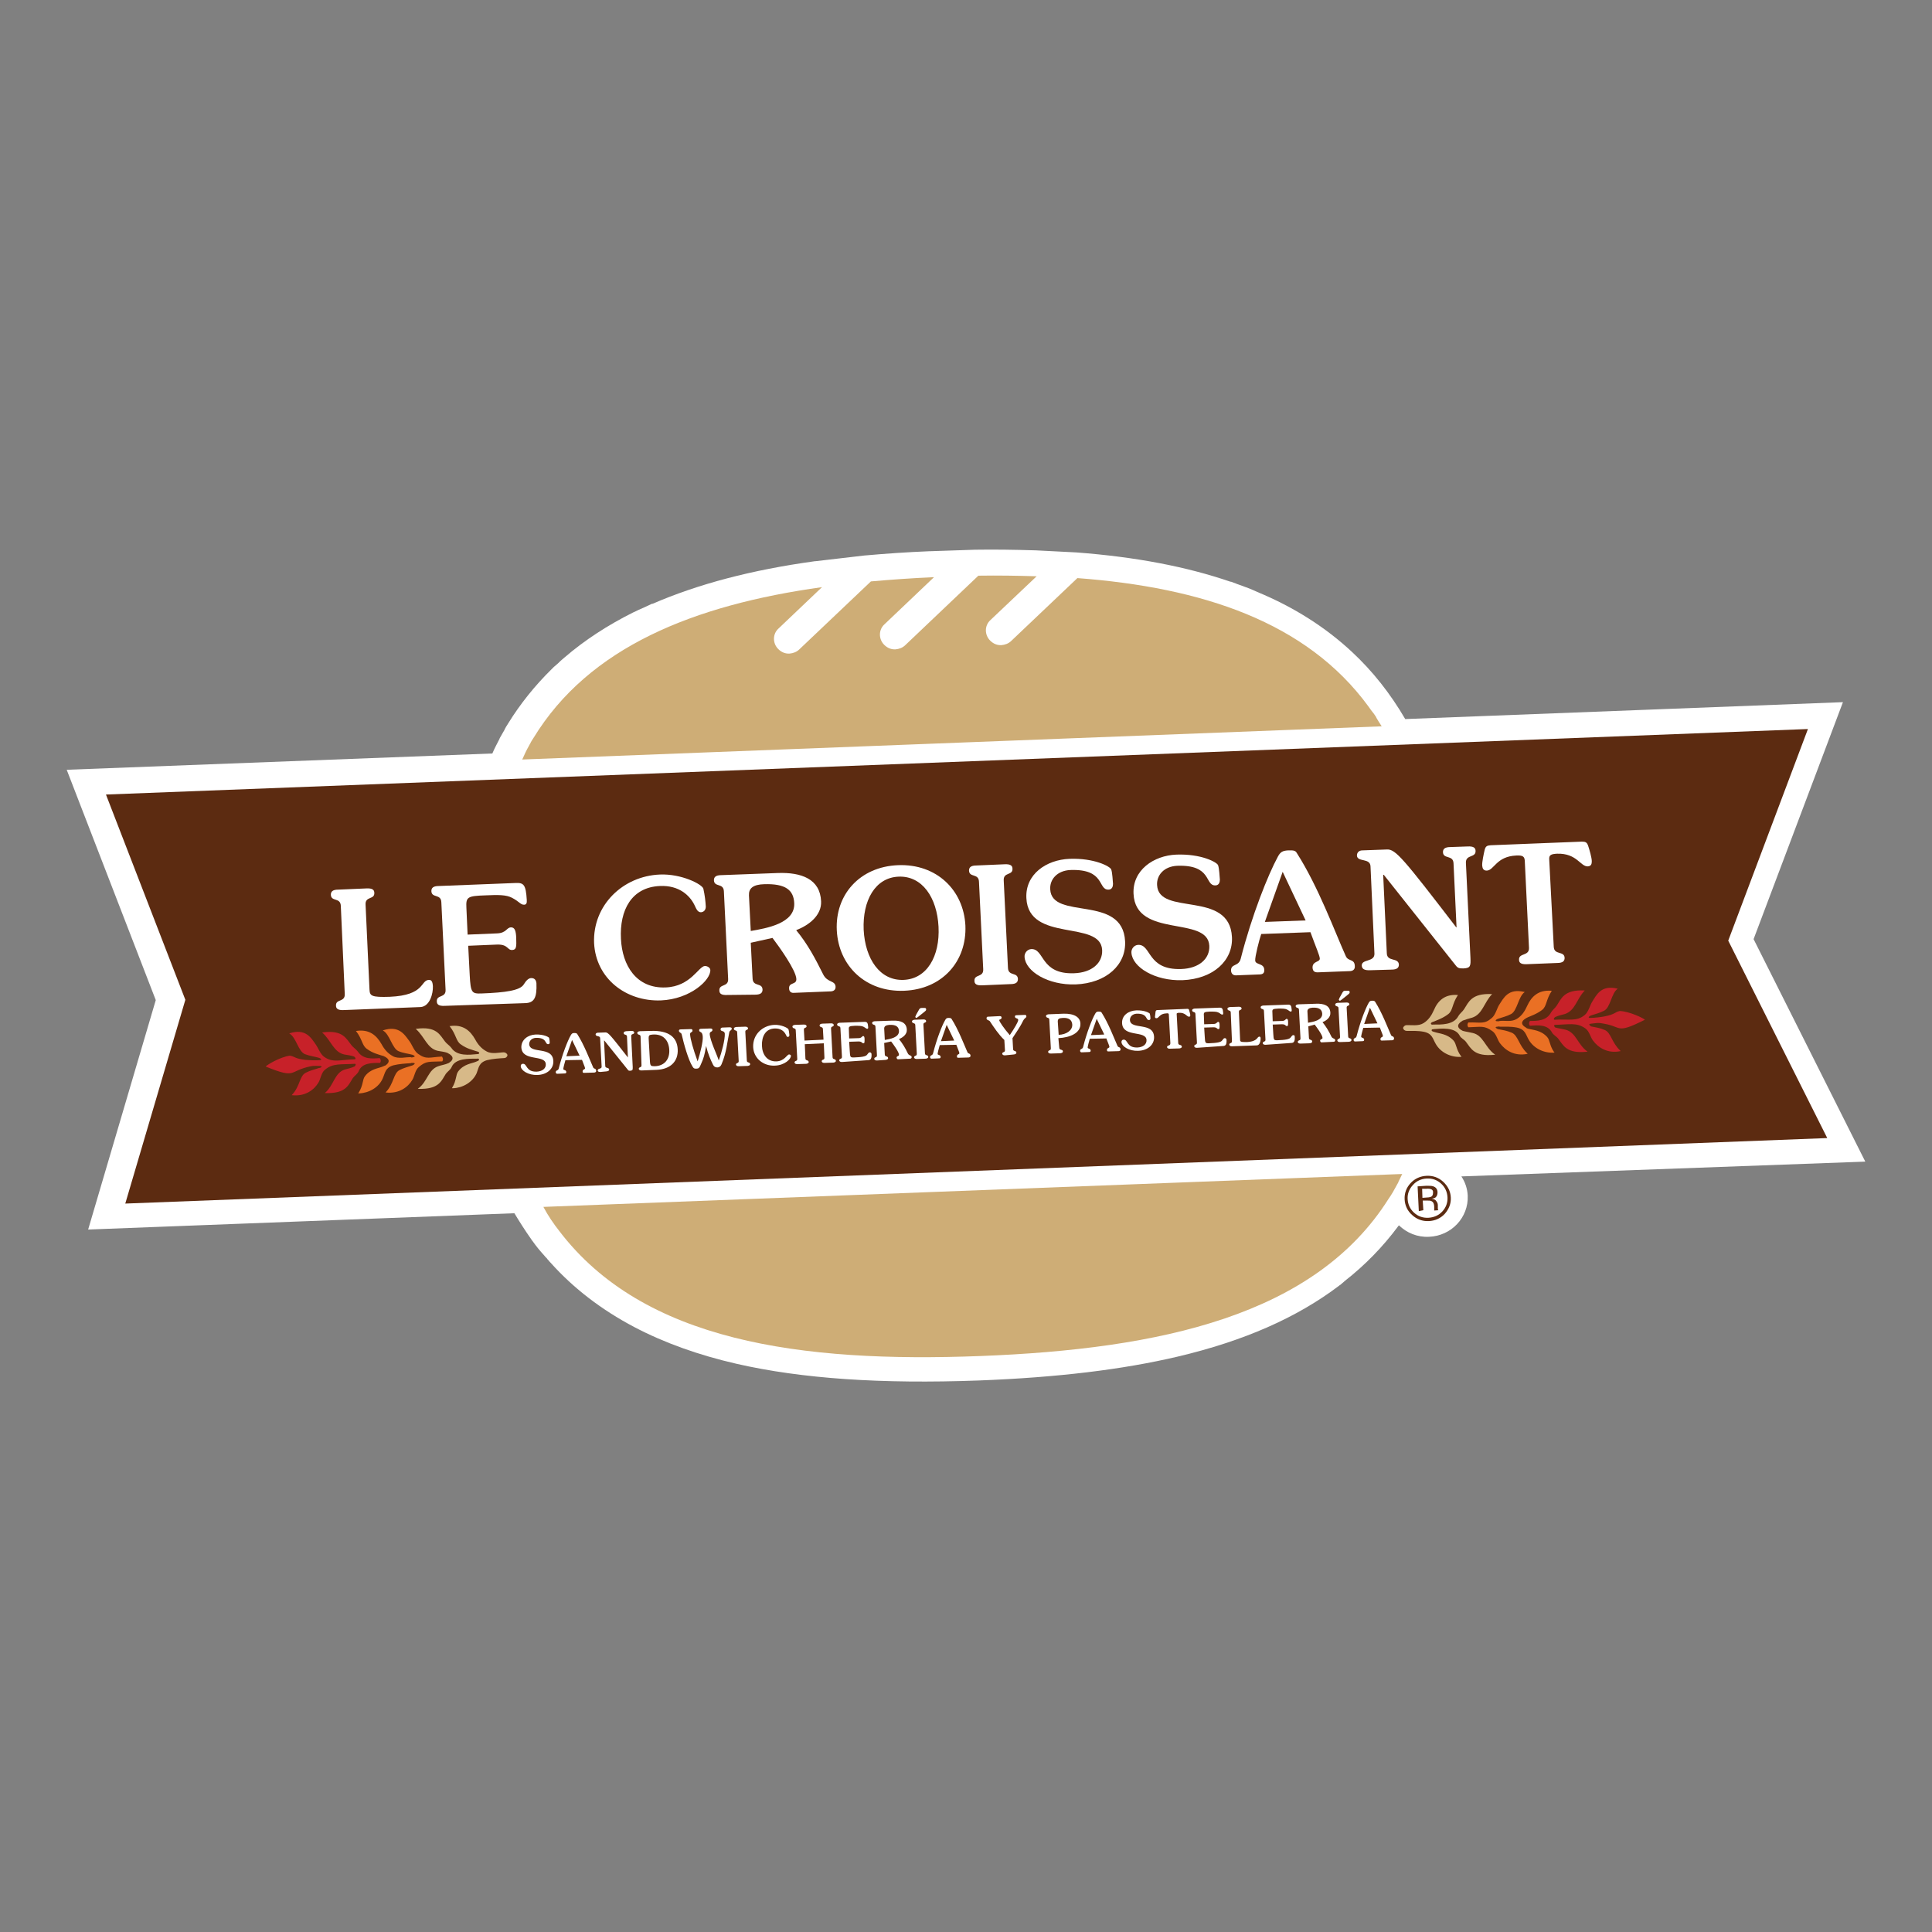 <?xml version="1.0" encoding="utf-8"?>
<!-- Generator: Adobe Illustrator 25.0.0, SVG Export Plug-In . SVG Version: 6.00 Build 0)  -->
<svg version="1.1" id="Layer_1" xmlns="http://www.w3.org/2000/svg" xmlns:xlink="http://www.w3.org/1999/xlink" x="0px" y="0px"
	 viewBox="0 0 64 64" style="enable-background:new 0 0 64 64;" xml:space="preserve">
<rect x="0" y="0" width="64" height="64" fill="#808080" stroke="none"/>
<style type="text/css">
	.st0{fill:#FFFFFF;}
	.st1{fill:#5C2B11;}
	.st2{fill:#CEAD76;}
	.st3{fill:#D7B988;}
	.st4{fill:#EA7024;}
	.st5{fill:#C72129;}
</style>
<g>
	<g>
		<g>
			<g>
				<g>
					<path class="st0" d="M61.79,38.48l-3.7-7.37l2.96-7.85l-14.5,0.56c-0.49-0.84-1.08-1.59-1.77-2.23
						c-0.87-0.81-1.92-1.48-3.13-1.98c-0.19-0.09-0.4-0.17-0.63-0.25c-0.01,0-0.02-0.01-0.03-0.01c-0.02-0.01-0.03-0.01-0.05-0.02
						l-0.16-0.06l-0.02,0c-1.46-0.5-3.13-0.82-5.1-0.97l-1.37-0.07l-0.02,0c-0.66-0.02-1.32-0.03-1.97-0.02l-1.49,0.05l-0.01,0
						l-0.01,0c-0.74,0.03-1.46,0.08-2.13,0.14l-0.01,0l-1.63,0.19l-0.02,0c-2.11,0.29-3.88,0.76-5.38,1.41l-0.02,0l-0.15,0.07
						c-0.09,0.04-0.19,0.09-0.29,0.13c-0.06,0.03-0.12,0.06-0.19,0.09c-0.84,0.42-1.61,0.92-2.27,1.49
						c-0.02,0.02-0.05,0.04-0.07,0.06c-0.05,0.04-0.09,0.08-0.14,0.13c-0.05,0.04-0.1,0.09-0.15,0.13l-0.01,0.01
						c-0.01,0.01-0.03,0.03-0.04,0.04l-0.01,0.01c-0.56,0.55-1.05,1.16-1.45,1.81c-0.05,0.08-0.09,0.14-0.12,0.21
						c0,0.01-0.01,0.01-0.01,0.02c-0.01,0.02-0.02,0.03-0.03,0.05l-0.12,0.21l0,0.01c-0.08,0.16-0.17,0.32-0.24,0.49l-14.1,0.54
						l2.95,7.63l-2.24,7.6l14.12-0.54c0.18,0.3,0.36,0.58,0.55,0.85c0.01,0.02,0.03,0.04,0.04,0.06l0.01,0.01
						c0.12,0.17,0.25,0.33,0.38,0.47c0.03,0.04,0.06,0.07,0.09,0.1c0.01,0.01,0.02,0.02,0.03,0.04l0.03,0.03
						c0.02,0.03,0.05,0.06,0.07,0.08c0.76,0.85,1.69,1.56,2.77,2.13c0.99,0.52,2.13,0.93,3.4,1.22c2.15,0.49,4.77,0.67,8.02,0.55
						c2.6-0.1,4.75-0.36,6.58-0.79c2.2-0.52,3.95-1.29,5.35-2.35c0.01-0.01,0.02-0.02,0.03-0.02c0.02-0.02,0.04-0.03,0.06-0.05
						l0.01-0.01c0.02-0.02,0.04-0.03,0.06-0.05c0.01-0.01,0.01-0.01,0.02-0.02c0.68-0.53,1.27-1.14,1.77-1.81
						c0.01-0.01,0.02-0.03,0.03-0.04c0.26,0.25,0.61,0.4,1,0.38c0.74-0.03,1.31-0.64,1.28-1.36c-0.01-0.24-0.09-0.46-0.21-0.64
						L61.79,38.48z"/>
				</g>
			</g>
		</g>
		<g>
			<g>
				<g>
					<polygon class="st1" points="60.53,37.7 4.15,39.87 6.14,33.12 3.51,26.32 59.89,24.15 57.25,31.16 					"/>
				</g>
			</g>
		</g>
		<g>
			<g>
				<g>
					<g>
						<path class="st2" d="M18.52,40.77c2.79,3.67,8,4.38,13.96,4.15c5.96-0.23,11.08-1.34,13.52-5.21c0.1-0.14,0.19-0.3,0.28-0.47
							c0.01-0.02,0.03-0.05,0.04-0.07l0-0.01c0.04-0.09,0.09-0.18,0.13-0.27L18,39.98C18.16,40.28,18.34,40.54,18.52,40.77z"/>
					</g>
				</g>
			</g>
			<g>
				<g>
					<g>
						<path class="st2" d="M45.59,23.77l0-0.01c-0.05-0.08-0.1-0.15-0.16-0.22c-0.03-0.05-0.07-0.09-0.1-0.14
							c-2.05-2.8-5.51-3.94-9.64-4.25l-2.19,2.08c-0.09,0.09-0.21,0.13-0.32,0.14c-0.14,0.01-0.27-0.04-0.38-0.15
							c-0.19-0.19-0.19-0.5,0.01-0.68l1.53-1.45c-0.63-0.02-1.28-0.03-1.93-0.02l-2.42,2.3c-0.09,0.09-0.21,0.13-0.32,0.14
							c-0.14,0.01-0.27-0.04-0.38-0.15c-0.19-0.19-0.19-0.5,0.01-0.68l1.64-1.56c-0.71,0.03-1.41,0.08-2.09,0.14l-2.37,2.25
							c-0.09,0.09-0.21,0.13-0.32,0.14c-0.14,0.01-0.27-0.04-0.38-0.15c-0.19-0.19-0.19-0.5,0.01-0.68l1.44-1.37
							c-4.24,0.59-7.72,1.98-9.56,5c-0.04,0.06-0.08,0.12-0.11,0.19c-0.01,0.02-0.03,0.04-0.04,0.07l0,0
							c-0.08,0.14-0.15,0.29-0.22,0.45l28.47-1.1C45.7,23.95,45.64,23.86,45.59,23.77z"/>
					</g>
				</g>
			</g>
		</g>
		<g>
			<g>
				<g>
					<g>
						<path class="st1" d="M47.86,40.21c-0.14,0.15-0.32,0.23-0.53,0.24c-0.21,0.01-0.4-0.06-0.55-0.2
							c-0.16-0.14-0.24-0.32-0.25-0.52c-0.01-0.21,0.06-0.39,0.2-0.54c0.14-0.15,0.32-0.23,0.53-0.24c0.21-0.01,0.4,0.06,0.55,0.2
							s0.24,0.31,0.25,0.52C48.07,39.87,48,40.05,47.86,40.21z M46.8,39.26c-0.12,0.13-0.18,0.29-0.17,0.46
							c0.01,0.18,0.08,0.33,0.21,0.45c0.13,0.12,0.29,0.18,0.48,0.17c0.18-0.01,0.34-0.08,0.46-0.21c0.12-0.13,0.18-0.29,0.17-0.47
							c-0.01-0.18-0.08-0.33-0.21-0.45c-0.13-0.12-0.29-0.18-0.48-0.17C47.08,39.05,46.92,39.12,46.8,39.26z M47.25,39.28
							c0.1,0,0.18,0,0.23,0.02c0.09,0.03,0.14,0.1,0.14,0.2c0,0.07-0.02,0.13-0.07,0.17c-0.03,0.02-0.07,0.03-0.12,0.04
							c0.07,0.01,0.12,0.03,0.15,0.08c0.03,0.04,0.05,0.08,0.05,0.13l0,0.06c0,0.02,0,0.04,0,0.06c0,0.02,0.01,0.04,0.01,0.04
							l0.01,0.01l-0.14,0.01c0,0,0-0.01,0-0.01c0-0.01,0-0.01,0-0.01l0-0.03l0-0.07c0-0.1-0.03-0.16-0.09-0.19
							c-0.03-0.02-0.09-0.02-0.17-0.02l-0.12,0l0.02,0.32L47,40.12l-0.04-0.82L47.25,39.28z M47.42,39.4
							c-0.04-0.02-0.1-0.03-0.18-0.02l-0.13,0l0.01,0.3l0.13-0.01c0.06,0,0.11-0.01,0.14-0.02c0.06-0.02,0.08-0.07,0.08-0.13
							C47.48,39.46,47.46,39.42,47.42,39.4z"/>
					</g>
				</g>
			</g>
		</g>
		<g>
			<g>
				<g>
					<g>
						<path class="st0" d="M11.29,30.01c-0.01-0.29-0.32-0.13-0.33-0.37c0-0.1,0.05-0.17,0.25-0.17l0.93-0.04
							c0.2-0.01,0.26,0.05,0.26,0.15c0.01,0.23-0.31,0.1-0.29,0.39l0.13,2.81c0.01,0.21,0.06,0.26,0.67,0.24
							c1.18-0.05,1.01-0.55,1.3-0.56c0.08,0,0.12,0.05,0.13,0.21c0.01,0.24-0.1,0.67-0.41,0.69l-2.54,0.1
							c-0.2,0.01-0.26-0.05-0.26-0.15c-0.01-0.23,0.31-0.1,0.29-0.39L11.29,30.01z"/>
					</g>
				</g>
			</g>
			<g>
				<g>
					<g>
						<path class="st0" d="M14.73,33.32c-0.2,0.01-0.26-0.05-0.26-0.15c-0.01-0.23,0.31-0.1,0.29-0.39l-0.14-2.89
							c-0.01-0.29-0.32-0.13-0.33-0.37c0-0.1,0.05-0.17,0.25-0.17l2.55-0.1c0.26-0.01,0.33,0.06,0.36,0.56
							c0.01,0.11-0.02,0.16-0.09,0.16c-0.12,0-0.15-0.1-0.4-0.23c-0.19-0.1-0.45-0.1-0.88-0.08c-0.59,0.02-0.65,0.05-0.63,0.41
							l0.04,0.89l0.97-0.04c0.32-0.01,0.32-0.2,0.47-0.2c0.12,0,0.16,0.11,0.17,0.34c0.01,0.3,0.01,0.4-0.13,0.41
							c-0.17,0.01-0.13-0.19-0.5-0.18l-0.96,0.04l0.05,0.97c0.03,0.59,0.07,0.62,0.39,0.61c0.8-0.03,1.28-0.1,1.4-0.3
							c0.08-0.13,0.16-0.21,0.25-0.21c0.12,0,0.16,0.08,0.17,0.17c0.02,0.49-0.08,0.65-0.37,0.66L14.73,33.32z"/>
					</g>
				</g>
			</g>
			<g>
				<g>
					<g>
						<path class="st0" d="M21.86,28.97c0.71-0.03,1.4,0.32,1.44,0.47c0.05,0.23,0.07,0.41,0.08,0.59c0,0.1-0.05,0.18-0.16,0.19
							c-0.12,0-0.16-0.13-0.22-0.25c-0.15-0.3-0.5-0.65-1.14-0.62c-0.94,0.04-1.34,0.8-1.29,1.75c0.04,0.88,0.51,1.65,1.48,1.61
							c0.83-0.03,1.09-0.7,1.3-0.71c0.1,0,0.18,0.07,0.18,0.13c0.02,0.33-0.66,0.97-1.64,1.01c-1.15,0.04-2.15-0.72-2.21-1.9
							C19.63,29.99,20.63,29.02,21.86,28.97z"/>
					</g>
				</g>
			</g>
			<g>
				<g>
					<g>
						<path class="st0" d="M24.09,32.96c-0.2,0.01-0.26-0.05-0.26-0.15c-0.01-0.23,0.31-0.1,0.29-0.39l-0.14-2.89
							c-0.01-0.29-0.32-0.13-0.33-0.37c0-0.1,0.05-0.17,0.25-0.17l1.86-0.07c0.79-0.03,1.41,0.2,1.44,0.94
							c0.02,0.46-0.4,0.79-0.82,0.95l0,0.01c0.38,0.46,0.63,0.94,0.89,1.46c0.14,0.28,0.4,0.19,0.41,0.41
							c0,0.09-0.05,0.14-0.15,0.15l-1.25,0.05c-0.08,0-0.14-0.05-0.14-0.15c-0.01-0.21,0.25-0.11,0.24-0.31
							c-0.01-0.29-0.57-1.07-0.79-1.36l-0.72,0.16l0.06,1.18c0.01,0.29,0.32,0.13,0.33,0.37c0,0.1-0.05,0.17-0.25,0.17L24.09,32.96z
							 M24.87,30.84c0.52-0.09,1.47-0.25,1.44-0.92c-0.02-0.44-0.29-0.65-0.99-0.63c-0.38,0.01-0.52,0.14-0.51,0.37L24.87,30.84z"/>
					</g>
				</g>
			</g>
			<g>
				<g>
					<g>
						<path class="st0" d="M29.95,32.82c-1.27,0.05-2.17-0.82-2.23-2c-0.06-1.18,0.76-2.11,2.03-2.16c1.27-0.05,2.17,0.82,2.23,2
							C32.03,31.84,31.22,32.77,29.95,32.82z M29.77,29.04c-0.78,0.03-1.2,0.79-1.16,1.76c0.05,0.97,0.54,1.69,1.32,1.66
							c0.78-0.03,1.21-0.79,1.16-1.76C31.04,29.73,30.55,29.01,29.77,29.04z"/>
					</g>
				</g>
			</g>
			<g>
				<g>
					<g>
						<path class="st0" d="M33.39,32.06c0.01,0.29,0.32,0.13,0.33,0.37c0,0.1-0.05,0.17-0.25,0.17l-0.93,0.04
							c-0.2,0.01-0.26-0.05-0.26-0.15c-0.01-0.23,0.31-0.1,0.29-0.39l-0.14-2.89c-0.01-0.29-0.32-0.13-0.33-0.37
							c0-0.1,0.05-0.17,0.25-0.17l0.93-0.04c0.2-0.01,0.26,0.05,0.26,0.15c0.01,0.23-0.31,0.1-0.29,0.39L33.39,32.06z"/>
					</g>
				</g>
			</g>
			<g>
				<g>
					<g>
						<path class="st0" d="M35.43,28.45c0.82-0.03,1.34,0.25,1.38,0.35c0.04,0.11,0.05,0.38,0.06,0.48c0,0.08-0.03,0.19-0.15,0.19
							c-0.36,0.01-0.1-0.69-1.26-0.65c-0.45,0.02-0.69,0.32-0.67,0.64c0.05,1.04,2.4,0.15,2.48,1.72c0.04,0.78-0.62,1.39-1.64,1.43
							c-0.91,0.03-1.66-0.43-1.69-0.91c-0.01-0.12,0.08-0.25,0.22-0.26c0.45-0.02,0.29,0.84,1.42,0.8c0.59-0.02,0.95-0.34,0.93-0.77
							c-0.05-1.01-2.44-0.23-2.51-1.72C33.96,28.96,34.66,28.48,35.43,28.45z"/>
					</g>
				</g>
			</g>
			<g>
				<g>
					<g>
						<path class="st0" d="M38.97,28.31c0.82-0.03,1.34,0.25,1.38,0.35c0.04,0.11,0.05,0.38,0.06,0.48c0,0.08-0.03,0.19-0.15,0.19
							c-0.36,0.01-0.1-0.69-1.26-0.65c-0.45,0.02-0.69,0.32-0.67,0.64c0.05,1.04,2.4,0.15,2.48,1.72c0.04,0.78-0.62,1.39-1.64,1.43
							c-0.91,0.03-1.66-0.43-1.69-0.91c-0.01-0.12,0.08-0.25,0.22-0.26c0.45-0.02,0.29,0.84,1.43,0.8c0.59-0.02,0.95-0.34,0.93-0.77
							c-0.05-1.01-2.44-0.23-2.51-1.72C37.51,28.83,38.21,28.34,38.97,28.31z"/>
					</g>
				</g>
			</g>
			<g>
				<g>
					<g>
						<path class="st0" d="M41.78,30.94c-0.07,0.2-0.21,0.76-0.2,0.88c0.01,0.15,0.29,0.08,0.3,0.3c0.01,0.13-0.06,0.16-0.18,0.16
							l-0.76,0.03c-0.1,0-0.15-0.06-0.16-0.15c-0.01-0.25,0.25-0.13,0.32-0.4c0.37-1.45,0.91-2.79,1.23-3.38
							c0.08-0.15,0.15-0.2,0.34-0.21c0.21-0.01,0.25,0.02,0.29,0.09c0.72,1.13,1.25,2.59,1.62,3.41c0.08,0.19,0.29,0.08,0.3,0.33
							c0.01,0.12-0.07,0.17-0.18,0.17l-1.05,0.04c-0.11,0-0.16-0.04-0.17-0.15c-0.01-0.23,0.25-0.18,0.24-0.31
							c-0.01-0.11-0.12-0.35-0.31-0.87L41.78,30.94z M43.25,30.49l-0.76-1.61l-0.59,1.66L43.25,30.49z"/>
					</g>
				</g>
			</g>
			<g>
				<g>
					<g>
						<path class="st0" d="M45.4,32.14c-0.22,0.01-0.28-0.05-0.29-0.15c-0.01-0.23,0.43-0.11,0.42-0.4L45.4,28.7
							c-0.01-0.29-0.44-0.13-0.45-0.36c0-0.1,0.07-0.17,0.18-0.17l0.82-0.03c0.28-0.01,0.54,0.3,2.29,2.58l0.01,0l-0.1-2.12
							c-0.01-0.29-0.34-0.13-0.35-0.37c0-0.1,0.05-0.17,0.25-0.17l0.57-0.02c0.2-0.01,0.26,0.05,0.26,0.15
							c0.01,0.23-0.33,0.11-0.32,0.39l0.15,3.14c0.01,0.27,0.01,0.35-0.23,0.36c-0.12,0-0.18,0-0.25-0.09l-2.39-3.01l-0.02,0
							l0.12,2.6c0.01,0.29,0.38,0.13,0.4,0.37c0,0.1-0.05,0.17-0.25,0.17L45.4,32.14z"/>
					</g>
				</g>
			</g>
			<g>
				<g>
					<g>
						<path class="st0" d="M51.47,31.36c0.01,0.29,0.35,0.13,0.36,0.37c0,0.1-0.05,0.17-0.25,0.17l-1,0.04
							c-0.2,0.01-0.26-0.05-0.26-0.15c-0.01-0.23,0.34-0.11,0.33-0.39l-0.14-2.89c-0.01-0.14-0.07-0.18-0.28-0.17
							c-0.67,0.03-0.73,0.49-0.98,0.5c-0.11,0-0.14-0.07-0.15-0.16c-0.01-0.12,0.05-0.39,0.08-0.52c0.03-0.13,0.08-0.15,0.2-0.16
							l3.02-0.12c0.12,0,0.17,0.02,0.21,0.14c0.04,0.12,0.12,0.39,0.12,0.51c0,0.09-0.02,0.16-0.13,0.17
							c-0.25,0.01-0.36-0.44-1.02-0.42c-0.21,0.01-0.27,0.05-0.26,0.19L51.47,31.36z"/>
					</g>
				</g>
			</g>
		</g>
		<g>
			<g>
				<g>
					<g>
						<g>
							<path class="st3" d="M48.79,34.22c-0.12-0.03-0.22-0.04-0.33-0.07c-0.01,0-0.01-0.01-0.02-0.01l0,0c-0.31-0.16,0-0.32,0-0.32
								l0,0c0,0,0.01-0.01,0.01-0.01c0.11-0.04,0.21-0.07,0.32-0.1c0.34-0.11,0.39-0.5,0.65-0.77c0.01-0.01,0.01-0.01-0.01-0.01
								c-0.67-0.03-0.76,0.27-0.91,0.5c-0.05,0.08-0.14,0.14-0.19,0.23c-0.16,0.3-0.58,0.28-0.83,0.28c-0.02,0-0.05,0.01-0.07-0.01
								c-0.04-0.05,0.05-0.08,0.09-0.09c0.11-0.05,0.3-0.11,0.48-0.25c0.15-0.12,0.12-0.33,0.31-0.62c0,0,0-0.01,0.01-0.01
								c-0.01,0-0.01,0-0.02,0c-0.42-0.03-0.65,0.19-0.78,0.5c-0.08,0.18-0.18,0.33-0.34,0.43c-0.17,0.11-0.41,0.06-0.57,0.07
								c-0.05,0-0.11,0.05-0.11,0.1c0.01,0.05,0.06,0.09,0.12,0.09c0.16,0,0.37-0.01,0.57,0.03c0.28,0.06,0.29,0.23,0.39,0.4
								c0.17,0.3,0.52,0.45,0.83,0.43c0.04,0,0.03,0,0.01-0.02c-0.17-0.23-0.15-0.41-0.25-0.52c-0.21-0.23-0.48-0.23-0.62-0.28
								c-0.04-0.01-0.13-0.03-0.1-0.08c0.01-0.02,0.04-0.01,0.07-0.02c0.24-0.02,0.7-0.07,0.85,0.21c0.04,0.09,0.15,0.13,0.21,0.21
								c0.17,0.22,0.27,0.5,0.95,0.43c0.02,0,0.02-0.01,0.01-0.01C49.2,34.71,49.14,34.3,48.79,34.22z"/>
						</g>
					</g>
				</g>
				<g>
					<g>
						<g>
							<path class="st4" d="M51.25,34.35c-0.21-0.23-0.48-0.23-0.62-0.27c-0.02-0.01-0.05-0.01-0.07-0.03l0,0l0,0
								c0,0-0.01,0-0.01-0.01c-0.25-0.14-0.07-0.27-0.01-0.3c0,0,0.01-0.01,0.01-0.01l0,0l0,0c0.02-0.01,0.04-0.02,0.06-0.03
								c0.11-0.05,0.3-0.11,0.48-0.25c0.15-0.12,0.12-0.33,0.31-0.62c0,0,0,0,0-0.01c0,0-0.01,0-0.02,0
								c-0.42-0.03-0.65,0.19-0.79,0.5c-0.08,0.18-0.18,0.33-0.34,0.43c-0.08,0.05-0.18,0.07-0.27,0.07c-0.01,0-0.01,0-0.02,0
								c-0.1,0-0.2-0.01-0.27,0c-0.01,0-0.02,0-0.03,0.01c-0.02,0-0.03,0-0.05,0c-0.13,0-0.03-0.07,0.01-0.08
								c0.14-0.05,0.29-0.08,0.44-0.16c0.2-0.11,0.24-0.58,0.44-0.72c0.01-0.01,0.01-0.01,0-0.01c-0.54-0.13-0.69,0.2-0.84,0.43
								c-0.07,0.11-0.12,0.33-0.24,0.43c-0.25,0.22-0.37,0.14-0.78,0.15c-0.02,0.03-0.05,0.09,0,0.16c0.42-0.01,0.52-0.07,0.8,0.13
								c0.13,0.09,0.17,0.3,0.25,0.4c0.17,0.23,0.48,0.44,0.91,0.35c0.01,0,0-0.01-0.01-0.02c-0.28-0.26-0.3-0.59-0.51-0.68
								c-0.16-0.07-0.31-0.09-0.46-0.12c-0.03-0.01-0.14-0.07-0.02-0.08c0.02,0,0.04,0,0.05-0.01c0.01,0,0.02,0.01,0.03,0.01
								c0.16,0,0.37-0.01,0.57,0.03c0.28,0.06,0.29,0.23,0.39,0.4c0.17,0.3,0.52,0.45,0.83,0.43c0.04,0,0.03,0,0.01-0.02
								C51.33,34.64,51.35,34.46,51.25,34.35z"/>
						</g>
					</g>
				</g>
				<g>
					<g>
						<g>
							<path class="st5" d="M52.71,33.91c0.11-0.01,0.19-0.03,0.29-0.02c0.39,0.05,0.5,0.14,0.64,0.17
								c0.15,0.03,0.33-0.02,0.85-0.28c-0.05-0.05-0.49-0.27-0.83-0.29c-0.18,0.04-0.15,0.11-0.51,0.18
								c-0.09,0.02-0.35,0.05-0.46,0.05c-0.13,0-0.02-0.07,0.01-0.08c0.14-0.05,0.29-0.08,0.44-0.16c0.21-0.11,0.24-0.58,0.44-0.72
								c0.01-0.01,0.01-0.01,0-0.01c-0.54-0.13-0.69,0.2-0.84,0.44c-0.07,0.11-0.12,0.33-0.24,0.43c-0.27,0.23-0.54,0.13-1,0.16
								c-0.05,0-0.02-0.07,0.02-0.09c0.11-0.05,0.21-0.07,0.32-0.1c0.34-0.11,0.39-0.5,0.65-0.77c0.01-0.01,0.01-0.01-0.01-0.01
								c-0.67-0.03-0.76,0.27-0.91,0.5c-0.05,0.08-0.14,0.14-0.19,0.23c-0.15,0.28-0.46,0.28-0.7,0.28c-0.02,0.03-0.05,0.09,0,0.16
								c0.25-0.02,0.59-0.05,0.73,0.22c0.05,0.09,0.15,0.13,0.21,0.21c0.17,0.22,0.27,0.5,0.95,0.43c0.02,0,0.02-0.01,0.01-0.01
								c-0.32-0.23-0.37-0.63-0.72-0.72c-0.12-0.03-0.22-0.04-0.33-0.07c-0.04-0.01-0.07-0.09-0.02-0.09
								c0.46-0.01,0.72-0.09,1.01,0.12c0.13,0.09,0.17,0.3,0.25,0.4c0.17,0.23,0.48,0.44,0.91,0.35c0.01,0,0-0.01-0.01-0.02
								c-0.28-0.26-0.3-0.59-0.51-0.68c-0.16-0.07-0.31-0.09-0.46-0.12C52.69,33.98,52.58,33.92,52.71,33.91z"/>
						</g>
					</g>
				</g>
			</g>
			<g>
				<g>
					<g>
						<g>
							<path class="st3" d="M14.52,35.32c0.11-0.04,0.22-0.05,0.33-0.1c0.01,0,0.01-0.01,0.02-0.01l0,0
								c0.29-0.18-0.03-0.32-0.03-0.32l0,0c0,0-0.01,0-0.01-0.01c-0.11-0.04-0.22-0.05-0.33-0.07c-0.35-0.08-0.43-0.46-0.72-0.72
								c-0.01-0.01-0.01-0.01,0.01-0.01c0.67-0.09,0.78,0.2,0.95,0.42c0.06,0.08,0.15,0.13,0.21,0.21c0.19,0.29,0.61,0.23,0.85,0.21
								c0.02,0,0.05,0,0.07-0.02c0.03-0.05-0.06-0.07-0.1-0.08c-0.11-0.04-0.31-0.08-0.5-0.22c-0.17-0.11-0.15-0.32-0.37-0.6
								c0,0,0,0-0.01-0.01c0,0,0.01,0,0.02,0c0.42-0.06,0.66,0.14,0.83,0.44c0.09,0.17,0.21,0.31,0.38,0.4
								c0.18,0.1,0.42,0.03,0.57,0.03c0.05,0,0.11,0.04,0.12,0.09c0,0.05-0.05,0.1-0.11,0.1c-0.16,0.01-0.37,0.02-0.57,0.07
								c-0.27,0.08-0.27,0.25-0.34,0.43c-0.14,0.31-0.47,0.49-0.79,0.5c-0.04,0-0.03,0-0.02-0.02c0.15-0.25,0.11-0.42,0.2-0.54
								c0.19-0.25,0.46-0.26,0.59-0.32c0.04-0.02,0.13-0.04,0.09-0.09c-0.01-0.02-0.04-0.01-0.07-0.01c-0.24,0-0.71-0.02-0.83,0.28
								c-0.04,0.09-0.13,0.14-0.19,0.22c-0.15,0.23-0.22,0.52-0.91,0.5c-0.02,0-0.02-0.01-0.01-0.01
								C14.16,35.84,14.18,35.43,14.52,35.32z"/>
						</g>
					</g>
				</g>
				<g>
					<g>
						<g>
							<path class="st4" d="M12.09,35.65c0.19-0.25,0.46-0.26,0.59-0.32c0.02-0.01,0.05-0.02,0.07-0.03l0,0l0,0c0,0,0.01,0,0.01,0
								c0.24-0.16,0.04-0.27-0.02-0.3c0,0-0.01,0-0.02-0.01l0,0l0,0c-0.02-0.01-0.05-0.02-0.06-0.02c-0.12-0.04-0.31-0.08-0.5-0.22
								c-0.17-0.11-0.15-0.32-0.37-0.6c0,0,0,0,0,0s0.01,0,0.02,0c0.42-0.06,0.66,0.14,0.83,0.44c0.09,0.17,0.21,0.31,0.38,0.4
								c0.09,0.05,0.19,0.05,0.28,0.05c0.01,0,0.01,0,0.02,0c0.1-0.01,0.2-0.02,0.27-0.02c0.01,0,0.02,0,0.04,0.01
								c0.02,0,0.03,0,0.05-0.01c0.12-0.01,0.02-0.07-0.02-0.08c-0.14-0.04-0.3-0.05-0.46-0.12c-0.21-0.09-0.29-0.56-0.51-0.68
								c-0.01-0.01-0.01-0.01,0-0.01c0.53-0.17,0.71,0.14,0.88,0.37c0.08,0.11,0.15,0.32,0.28,0.41c0.28,0.2,0.38,0.11,0.79,0.09
								c0.02,0.03,0.06,0.09,0.01,0.16c-0.42,0.02-0.53-0.03-0.78,0.19c-0.12,0.1-0.14,0.31-0.21,0.42
								c-0.14,0.24-0.44,0.47-0.88,0.42c-0.01,0,0-0.01,0.01-0.02c0.26-0.28,0.24-0.61,0.44-0.72c0.15-0.08,0.3-0.11,0.44-0.16
								c0.03-0.01,0.13-0.08,0.01-0.08c-0.02,0-0.03,0-0.05,0c-0.01,0-0.02,0.01-0.03,0.01c-0.15,0.01-0.37,0.02-0.57,0.07
								c-0.27,0.08-0.27,0.25-0.35,0.43c-0.13,0.31-0.47,0.49-0.79,0.5c-0.04,0-0.03,0-0.01-0.02C12.04,35.94,12,35.77,12.09,35.65z
								"/>
						</g>
					</g>
				</g>
				<g>
					<g>
						<g>
							<path class="st5" d="M10.59,35.31c-0.11,0-0.19-0.01-0.29,0.01c-0.38,0.08-0.49,0.18-0.63,0.22
								c-0.15,0.04-0.33,0.01-0.87-0.21c0.04-0.05,0.46-0.31,0.8-0.36c0.18,0.03,0.16,0.1,0.52,0.14c0.09,0.01,0.35,0.02,0.46,0.01
								c0.13-0.01,0.02-0.07-0.02-0.08c-0.14-0.04-0.3-0.06-0.46-0.12c-0.22-0.09-0.29-0.56-0.51-0.68c-0.01-0.01-0.01-0.01,0-0.01
								c0.53-0.17,0.71,0.14,0.87,0.37c0.08,0.11,0.15,0.32,0.28,0.41c0.29,0.21,0.55,0.09,1.01,0.08c0.05,0,0.02-0.07-0.02-0.09
								c-0.11-0.04-0.22-0.05-0.33-0.07c-0.35-0.08-0.43-0.46-0.72-0.72c-0.01-0.01-0.01-0.01,0.01-0.01
								c0.67-0.09,0.78,0.21,0.95,0.42c0.06,0.08,0.15,0.13,0.21,0.21c0.18,0.27,0.48,0.24,0.73,0.22c0.02,0.03,0.06,0.09,0.01,0.16
								c-0.25,0-0.6-0.01-0.71,0.28c-0.04,0.09-0.13,0.14-0.19,0.22c-0.15,0.23-0.22,0.52-0.91,0.5c-0.02,0-0.02-0.01-0.01-0.01
								c0.29-0.25,0.31-0.66,0.65-0.77c0.11-0.03,0.21-0.05,0.32-0.1c0.04-0.02,0.06-0.09,0.02-0.09c-0.46,0.03-0.73-0.03-1,0.2
								c-0.12,0.1-0.14,0.31-0.21,0.42c-0.14,0.24-0.44,0.47-0.88,0.42c-0.01,0,0-0.01,0.01-0.02c0.26-0.28,0.24-0.61,0.44-0.72
								c0.15-0.08,0.3-0.11,0.44-0.16C10.62,35.38,10.72,35.32,10.59,35.31z"/>
						</g>
					</g>
				</g>
			</g>
		</g>
	</g>
	<g>
		<g>
			<g>
				<path class="st0" d="M17.74,34.27c0.27-0.01,0.43,0.08,0.45,0.11c0.01,0.03,0.02,0.12,0.02,0.15c0,0.03-0.01,0.06-0.05,0.06
					c-0.12,0-0.03-0.22-0.41-0.21c-0.14,0.01-0.22,0.1-0.22,0.21c0.02,0.34,0.78,0.05,0.8,0.56c0.01,0.25-0.2,0.45-0.53,0.46
					c-0.29,0.01-0.54-0.14-0.55-0.29c0-0.04,0.02-0.08,0.07-0.08c0.15-0.01,0.09,0.27,0.46,0.26c0.19-0.01,0.31-0.11,0.3-0.25
					c-0.02-0.33-0.79-0.07-0.81-0.56C17.27,34.44,17.49,34.28,17.74,34.27z"/>
			</g>
		</g>
		<g>
			<g>
				<path class="st0" d="M18.73,35.12c-0.02,0.07-0.07,0.25-0.07,0.29c0,0.05,0.09,0.02,0.1,0.1c0,0.04-0.02,0.05-0.06,0.05
					l-0.24,0.01c-0.03,0-0.05-0.02-0.05-0.05c0-0.08,0.08-0.04,0.1-0.13c0.12-0.47,0.29-0.91,0.4-1.1c0.03-0.05,0.05-0.07,0.11-0.07
					c0.07,0,0.08,0.01,0.1,0.03c0.23,0.36,0.41,0.84,0.53,1.11c0.03,0.06,0.09,0.02,0.1,0.11c0,0.04-0.02,0.05-0.06,0.06l-0.34,0.01
					c-0.04,0-0.05-0.01-0.05-0.05c0-0.07,0.08-0.06,0.08-0.1c0-0.04-0.04-0.11-0.1-0.28L18.73,35.12z M19.2,34.97l-0.25-0.52
					l-0.19,0.54L19.2,34.97z"/>
			</g>
		</g>
		<g>
			<g>
				<path class="st0" d="M19.89,35.51c-0.07,0-0.09-0.02-0.09-0.05c0-0.08,0.14-0.04,0.13-0.13l-0.05-0.94
					c0-0.09-0.14-0.04-0.15-0.12c0-0.03,0.02-0.05,0.06-0.06l0.27-0.01c0.09,0,0.17,0.1,0.74,0.83l0,0l-0.03-0.69
					c0-0.09-0.11-0.04-0.11-0.12c0-0.03,0.02-0.05,0.08-0.06l0.18-0.01c0.06,0,0.08,0.02,0.09,0.05c0,0.08-0.11,0.03-0.1,0.13
					l0.05,1.02c0,0.09,0,0.11-0.08,0.12c-0.04,0-0.06,0-0.08-0.03l-0.78-0.97l-0.01,0l0.04,0.84c0,0.09,0.12,0.04,0.13,0.12
					c0,0.03-0.02,0.05-0.08,0.06L19.89,35.51z"/>
			</g>
		</g>
		<g>
			<g>
				<path class="st0" d="M21.22,34.34c0-0.09-0.1-0.04-0.11-0.12c0-0.03,0.02-0.05,0.08-0.06l0.37-0.01
					c0.61-0.02,0.87,0.22,0.89,0.61c0.02,0.39-0.23,0.66-0.7,0.68l-0.5,0.02c-0.06,0-0.08-0.02-0.09-0.05c0-0.08,0.1-0.03,0.09-0.13
					L21.22,34.34z M21.53,35.16c0.01,0.15,0.03,0.16,0.16,0.16c0.33-0.01,0.5-0.24,0.48-0.55c-0.02-0.32-0.21-0.52-0.54-0.5
					c-0.13,0.01-0.15,0.02-0.14,0.17L21.53,35.16z"/>
			</g>
		</g>
		<g>
			<g>
				<path class="st0" d="M23.39,34.65c-0.05,0.3-0.08,0.4-0.16,0.58c-0.06,0.14-0.07,0.17-0.17,0.17c-0.05,0-0.08,0-0.12-0.07
					c-0.14-0.22-0.29-0.76-0.36-1.07c-0.01-0.05-0.08-0.05-0.09-0.11c0-0.03,0.01-0.05,0.06-0.05l0.33-0.01
					c0.04,0,0.06,0.01,0.06,0.05c0,0.07-0.09,0.04-0.08,0.13c0.01,0.15,0.1,0.48,0.25,0.89l0,0c0.09-0.28,0.18-0.66,0.17-0.81
					c-0.01-0.21-0.11-0.13-0.12-0.22c0-0.03,0.01-0.05,0.07-0.05l0.3-0.01c0.06,0,0.07,0.02,0.07,0.05c0,0.07-0.09,0.04-0.09,0.13
					c0.01,0.22,0.25,0.71,0.3,0.88l0,0c0.1-0.27,0.21-0.7,0.2-0.89c-0.01-0.11-0.14-0.06-0.14-0.14c0-0.04,0.02-0.05,0.05-0.06
					l0.25-0.01c0.05,0,0.07,0.02,0.07,0.04c0,0.07-0.06,0.05-0.08,0.12c-0.07,0.32-0.09,0.67-0.26,1.07
					c-0.03,0.07-0.08,0.1-0.14,0.1c-0.07,0-0.11-0.03-0.14-0.09C23.54,35.11,23.45,34.9,23.39,34.65L23.39,34.65z"/>
			</g>
		</g>
		<g>
			<g>
				<path class="st0" d="M24.74,35.13c0,0.09,0.1,0.04,0.11,0.12c0,0.03-0.02,0.05-0.08,0.06l-0.3,0.01c-0.06,0-0.08-0.02-0.09-0.05
					c0-0.08,0.1-0.03,0.09-0.13l-0.05-0.94c0-0.09-0.1-0.04-0.11-0.12c0-0.03,0.02-0.05,0.08-0.06l0.3-0.01
					c0.06,0,0.08,0.02,0.09,0.05c0,0.08-0.1,0.03-0.09,0.13L24.74,35.13z"/>
			</g>
		</g>
		<g>
			<g>
				<path class="st0" d="M25.65,33.95c0.23-0.01,0.45,0.1,0.47,0.15c0.02,0.07,0.02,0.13,0.03,0.19c0,0.03-0.02,0.06-0.05,0.06
					c-0.04,0-0.05-0.04-0.07-0.08c-0.05-0.1-0.16-0.21-0.37-0.2c-0.3,0.01-0.43,0.26-0.42,0.57c0.01,0.29,0.17,0.53,0.48,0.52
					c0.27-0.01,0.35-0.23,0.42-0.23c0.03,0,0.06,0.02,0.06,0.04c0.01,0.11-0.21,0.32-0.53,0.33c-0.37,0.02-0.7-0.23-0.72-0.61
					C24.93,34.28,25.25,33.97,25.65,33.95z"/>
			</g>
		</g>
		<g>
			<g>
				<path class="st0" d="M27.58,35.02c0,0.09,0.1,0.04,0.11,0.12c0,0.03-0.02,0.05-0.08,0.06l-0.3,0.01c-0.06,0-0.08-0.02-0.09-0.05
					c0-0.08,0.1-0.03,0.09-0.13l-0.02-0.47l-0.63,0.03l0.02,0.47c0,0.09,0.1,0.04,0.11,0.12c0,0.03-0.02,0.05-0.08,0.06l-0.3,0.01
					c-0.06,0-0.08-0.02-0.09-0.05c0-0.08,0.1-0.03,0.09-0.13l-0.05-0.94c0-0.09-0.1-0.04-0.11-0.12c0-0.03,0.02-0.05,0.08-0.06
					l0.3-0.01c0.06,0,0.08,0.02,0.09,0.05c0,0.08-0.1,0.03-0.09,0.13l0.02,0.35l0.63-0.03l-0.02-0.35c0-0.09-0.1-0.04-0.11-0.12
					c0-0.03,0.02-0.05,0.08-0.06l0.3-0.01c0.06,0,0.08,0.02,0.09,0.05c0,0.08-0.1,0.03-0.09,0.13L27.58,35.02z"/>
			</g>
		</g>
		<g>
			<g>
				<path class="st0" d="M27.89,35.18c-0.06,0-0.08-0.02-0.09-0.05c0-0.08,0.1-0.03,0.09-0.13l-0.05-0.94c0-0.09-0.1-0.04-0.11-0.12
					c0-0.03,0.02-0.05,0.08-0.06l0.83-0.03c0.08,0,0.11,0.02,0.12,0.18c0,0.04-0.01,0.05-0.03,0.05c-0.04,0-0.05-0.03-0.13-0.07
					c-0.06-0.03-0.15-0.03-0.28-0.03c-0.19,0.01-0.21,0.02-0.2,0.13l0.01,0.29l0.31-0.01c0.1,0,0.11-0.06,0.15-0.07
					c0.04,0,0.05,0.04,0.05,0.11c0,0.1,0,0.13-0.04,0.13c-0.05,0-0.04-0.06-0.16-0.06l-0.31,0.01l0.02,0.32
					c0.01,0.19,0.02,0.2,0.13,0.2c0.26-0.01,0.41-0.03,0.45-0.1c0.03-0.04,0.05-0.07,0.08-0.07c0.04,0,0.05,0.02,0.06,0.05
					c0.01,0.16-0.03,0.21-0.12,0.21L27.89,35.18z"/>
			</g>
		</g>
		<g>
			<g>
				<path class="st0" d="M29.05,35.13c-0.06,0-0.08-0.02-0.09-0.05c0-0.08,0.1-0.03,0.09-0.13l-0.05-0.94c0-0.09-0.1-0.04-0.11-0.12
					c0-0.03,0.02-0.05,0.08-0.06l0.6-0.02c0.26-0.01,0.46,0.06,0.47,0.3c0.01,0.15-0.13,0.26-0.26,0.31l0,0
					c0.12,0.15,0.21,0.3,0.29,0.47c0.04,0.09,0.13,0.06,0.13,0.13c0,0.03-0.02,0.05-0.05,0.05l-0.4,0.02
					c-0.03,0-0.04-0.02-0.05-0.05c0-0.07,0.08-0.04,0.08-0.1c0-0.09-0.19-0.35-0.26-0.44l-0.23,0.05l0.02,0.38
					c0,0.09,0.1,0.04,0.11,0.12c0,0.03-0.02,0.05-0.08,0.06L29.05,35.13z M29.31,34.45c0.17-0.03,0.48-0.08,0.47-0.3
					c-0.01-0.14-0.1-0.21-0.32-0.2c-0.12,0.01-0.17,0.05-0.17,0.12L29.31,34.45z"/>
			</g>
		</g>
		<g>
			<g>
				<path class="st0" d="M30.64,34.89c0,0.09,0.1,0.04,0.11,0.12c0,0.03-0.02,0.05-0.08,0.06l-0.3,0.01c-0.06,0-0.08-0.02-0.09-0.05
					c0-0.08,0.1-0.03,0.09-0.13l-0.05-0.94c0-0.09-0.1-0.04-0.11-0.12c0-0.03,0.02-0.05,0.08-0.06l0.3-0.01
					c0.06,0,0.08,0.02,0.09,0.05c0,0.08-0.1,0.03-0.09,0.13L30.64,34.89z M30.42,33.68c-0.02,0.01-0.05,0.04-0.06,0.04
					c-0.02,0-0.03-0.01-0.04-0.03c0-0.02,0.02-0.04,0.02-0.06l0.09-0.16c0.03-0.06,0.05-0.08,0.1-0.08l0.1,0
					c0.03,0,0.05,0.01,0.05,0.05c0,0.04-0.03,0.05-0.06,0.08L30.42,33.68z"/>
			</g>
		</g>
		<g>
			<g>
				<path class="st0" d="M31.13,34.62c-0.02,0.07-0.07,0.25-0.07,0.29c0,0.05,0.09,0.02,0.1,0.1c0,0.04-0.02,0.05-0.06,0.05
					l-0.24,0.01c-0.03,0-0.05-0.02-0.05-0.05c0-0.08,0.08-0.04,0.1-0.13c0.12-0.47,0.29-0.91,0.4-1.1c0.03-0.05,0.05-0.07,0.11-0.07
					c0.07,0,0.08,0.01,0.1,0.03c0.23,0.36,0.41,0.84,0.53,1.11c0.03,0.06,0.09,0.02,0.1,0.11c0,0.04-0.02,0.05-0.06,0.06l-0.34,0.01
					c-0.04,0-0.05-0.01-0.05-0.05c0-0.07,0.08-0.06,0.08-0.1c0-0.04-0.04-0.11-0.1-0.28L31.13,34.62z M31.61,34.47l-0.25-0.52
					l-0.19,0.54L31.61,34.47z"/>
			</g>
		</g>
		<g>
			<g>
				<path class="st0" d="M33.29,34.96c-0.06,0-0.08-0.02-0.09-0.05c0-0.08,0.1-0.03,0.09-0.13l-0.02-0.33
					c-0.19-0.18-0.34-0.41-0.48-0.62c-0.03-0.04-0.11-0.03-0.11-0.1c0-0.03,0.02-0.05,0.04-0.05l0.4-0.02
					c0.04,0,0.06,0.02,0.06,0.05c0,0.06-0.08,0.06-0.08,0.08c0,0.05,0.16,0.28,0.35,0.5c0.15-0.22,0.28-0.44,0.28-0.5
					c0-0.07-0.1-0.04-0.11-0.11c0-0.04,0.02-0.05,0.06-0.05l0.27-0.01c0.03,0,0.05,0.01,0.05,0.05c0,0.05-0.05,0.04-0.1,0.13
					c-0.1,0.21-0.25,0.42-0.36,0.59l0.02,0.36c0,0.09,0.1,0.04,0.11,0.12c0,0.03-0.02,0.05-0.08,0.06L33.29,34.96z"/>
			</g>
		</g>
		<g>
			<g>
				<path class="st0" d="M35.09,34.71c0,0.09,0.12,0.04,0.12,0.12c0,0.03-0.02,0.05-0.08,0.06l-0.32,0.01
					c-0.06,0-0.08-0.02-0.09-0.05c0-0.08,0.1-0.03,0.09-0.13l-0.05-0.94c0-0.09-0.1-0.04-0.11-0.12c0-0.03,0.02-0.05,0.08-0.06
					l0.5-0.02c0.36-0.01,0.55,0.12,0.56,0.32c0.02,0.32-0.34,0.47-0.73,0.49L35.09,34.71z M35.07,34.28
					c0.26-0.01,0.46-0.15,0.45-0.34c-0.01-0.15-0.11-0.23-0.31-0.22c-0.12,0.01-0.17,0.02-0.17,0.12L35.07,34.28z"/>
			</g>
		</g>
		<g>
			<g>
				<path class="st0" d="M36.1,34.41c-0.02,0.07-0.07,0.25-0.07,0.29c0,0.05,0.09,0.02,0.1,0.1c0,0.04-0.02,0.05-0.06,0.05
					l-0.24,0.01c-0.03,0-0.05-0.02-0.05-0.05c0-0.08,0.08-0.04,0.1-0.13c0.12-0.47,0.29-0.91,0.4-1.1c0.03-0.05,0.05-0.07,0.11-0.07
					c0.07,0,0.08,0.01,0.1,0.03c0.23,0.36,0.41,0.84,0.53,1.11c0.03,0.06,0.09,0.02,0.1,0.11c0,0.04-0.02,0.05-0.06,0.06l-0.34,0.01
					c-0.04,0-0.05-0.01-0.05-0.05c0-0.07,0.08-0.06,0.08-0.1c0-0.04-0.04-0.11-0.1-0.28L36.1,34.41z M36.58,34.27l-0.25-0.52
					l-0.19,0.54L36.58,34.27z"/>
			</g>
		</g>
		<g>
			<g>
				<path class="st0" d="M37.64,33.47c0.27-0.01,0.43,0.08,0.45,0.11c0.01,0.03,0.02,0.12,0.02,0.15c0,0.03-0.01,0.06-0.05,0.06
					c-0.12,0-0.03-0.22-0.41-0.21c-0.14,0.01-0.22,0.1-0.22,0.21c0.02,0.34,0.78,0.05,0.8,0.56c0.01,0.25-0.2,0.45-0.53,0.46
					c-0.29,0.01-0.54-0.14-0.55-0.29c0-0.04,0.02-0.08,0.07-0.08c0.15-0.01,0.09,0.27,0.46,0.26c0.19-0.01,0.31-0.11,0.3-0.25
					c-0.02-0.33-0.79-0.07-0.81-0.56C37.16,33.63,37.39,33.48,37.64,33.47z"/>
			</g>
		</g>
		<g>
			<g>
				<path class="st0" d="M39.03,34.55c0,0.09,0.11,0.04,0.12,0.12c0,0.03-0.02,0.05-0.08,0.06l-0.32,0.01
					c-0.06,0-0.08-0.02-0.09-0.05c0-0.08,0.11-0.03,0.11-0.13l-0.05-0.94c0-0.05-0.02-0.06-0.09-0.05
					c-0.22,0.01-0.24,0.16-0.32,0.16c-0.04,0-0.05-0.02-0.05-0.05c0-0.04,0.02-0.13,0.02-0.17c0.01-0.04,0.03-0.05,0.06-0.05
					l0.98-0.04c0.04,0,0.06,0,0.07,0.04s0.04,0.13,0.04,0.17c0,0.03-0.01,0.05-0.04,0.05c-0.08,0-0.12-0.14-0.33-0.13
					c-0.07,0-0.09,0.02-0.08,0.06L39.03,34.55z"/>
			</g>
		</g>
		<g>
			<g>
				<path class="st0" d="M39.65,34.71c-0.06,0-0.08-0.02-0.09-0.05c0-0.08,0.1-0.03,0.09-0.13l-0.05-0.94c0-0.09-0.1-0.04-0.11-0.12
					c0-0.03,0.02-0.05,0.08-0.06l0.83-0.03c0.08,0,0.11,0.02,0.12,0.18c0,0.04-0.01,0.05-0.03,0.05c-0.04,0-0.05-0.03-0.13-0.07
					c-0.06-0.03-0.15-0.03-0.28-0.03c-0.19,0.01-0.21,0.02-0.2,0.13l0.01,0.29l0.31-0.01c0.1,0,0.11-0.06,0.15-0.07
					c0.04,0,0.05,0.04,0.05,0.11c0,0.1,0,0.13-0.04,0.13c-0.05,0-0.04-0.06-0.16-0.06l-0.31,0.01l0.02,0.32
					c0.01,0.19,0.02,0.2,0.13,0.2c0.26-0.01,0.41-0.03,0.45-0.1c0.03-0.04,0.05-0.07,0.08-0.07c0.04,0,0.05,0.02,0.06,0.05
					c0.01,0.16-0.03,0.21-0.12,0.21L39.65,34.71z"/>
			</g>
		</g>
		<g>
			<g>
				<path class="st0" d="M40.77,33.54c0-0.09-0.1-0.04-0.11-0.12c0-0.03,0.02-0.05,0.08-0.06l0.3-0.01c0.06,0,0.08,0.02,0.09,0.05
					c0,0.08-0.1,0.03-0.09,0.13l0.04,0.91c0,0.07,0.02,0.08,0.22,0.08c0.38-0.02,0.33-0.18,0.42-0.18c0.03,0,0.04,0.02,0.04,0.07
					c0,0.08-0.03,0.22-0.13,0.22l-0.82,0.03c-0.06,0-0.08-0.02-0.09-0.05c0-0.08,0.1-0.03,0.09-0.13L40.77,33.54z"/>
			</g>
		</g>
		<g>
			<g>
				<path class="st0" d="M41.92,34.61c-0.06,0-0.08-0.02-0.09-0.05c0-0.08,0.1-0.03,0.09-0.13l-0.05-0.94c0-0.09-0.1-0.04-0.11-0.12
					c0-0.03,0.02-0.05,0.08-0.06l0.83-0.03c0.08,0,0.11,0.02,0.12,0.18c0,0.04-0.01,0.05-0.03,0.05c-0.04,0-0.05-0.03-0.13-0.07
					c-0.06-0.03-0.15-0.03-0.28-0.03c-0.19,0.01-0.21,0.02-0.2,0.13l0.01,0.29l0.31-0.01c0.1,0,0.11-0.06,0.15-0.07
					c0.04,0,0.05,0.04,0.05,0.11c0,0.1,0,0.13-0.04,0.13c-0.05,0-0.04-0.06-0.16-0.06l-0.31,0.01l0.02,0.32
					c0.01,0.19,0.02,0.2,0.13,0.2c0.26-0.01,0.41-0.03,0.45-0.1c0.03-0.04,0.05-0.07,0.08-0.07c0.04,0,0.05,0.02,0.05,0.05
					c0.01,0.16-0.03,0.21-0.12,0.21L41.92,34.61z"/>
			</g>
		</g>
		<g>
			<g>
				<path class="st0" d="M43.08,34.57c-0.06,0-0.08-0.02-0.09-0.05c0-0.08,0.1-0.03,0.09-0.13l-0.05-0.94c0-0.09-0.1-0.04-0.11-0.12
					c0-0.03,0.02-0.05,0.08-0.06l0.6-0.02c0.26-0.01,0.46,0.06,0.47,0.3c0.01,0.15-0.13,0.26-0.26,0.31l0,0
					c0.12,0.15,0.21,0.3,0.29,0.47c0.04,0.09,0.13,0.06,0.13,0.13c0,0.03-0.02,0.05-0.05,0.05l-0.4,0.02
					c-0.03,0-0.04-0.02-0.05-0.05c0-0.07,0.08-0.04,0.08-0.1c0-0.09-0.19-0.35-0.26-0.44L43.34,34l0.02,0.38
					c0,0.09,0.1,0.04,0.11,0.12c0,0.03-0.02,0.05-0.08,0.06L43.08,34.57z M43.33,33.88c0.17-0.03,0.48-0.08,0.47-0.3
					c-0.01-0.14-0.1-0.21-0.32-0.2c-0.12,0.01-0.17,0.05-0.17,0.12L43.33,33.88z"/>
			</g>
		</g>
		<g>
			<g>
				<path class="st0" d="M44.66,34.33c0,0.09,0.1,0.04,0.11,0.12c0,0.03-0.02,0.05-0.08,0.06l-0.3,0.01c-0.06,0-0.08-0.02-0.09-0.05
					c0-0.08,0.1-0.03,0.09-0.13l-0.05-0.94c0-0.09-0.1-0.04-0.11-0.12c0-0.03,0.02-0.05,0.08-0.06l0.3-0.01
					c0.06,0,0.08,0.02,0.09,0.05c0,0.08-0.1,0.03-0.09,0.13L44.66,34.33z M44.45,33.11c-0.02,0.01-0.05,0.04-0.06,0.04
					c-0.02,0-0.03-0.01-0.04-0.03c0-0.02,0.02-0.04,0.02-0.06l0.09-0.16c0.03-0.06,0.05-0.08,0.1-0.08l0.1,0
					c0.03,0,0.05,0.01,0.05,0.05c0,0.04-0.03,0.05-0.06,0.08L44.45,33.11z"/>
			</g>
		</g>
		<g>
			<g>
				<path class="st0" d="M45.16,34.05c-0.02,0.07-0.07,0.25-0.07,0.29c0,0.05,0.09,0.02,0.1,0.1c0,0.04-0.02,0.05-0.06,0.05
					l-0.24,0.01c-0.03,0-0.05-0.02-0.05-0.05c0-0.08,0.08-0.04,0.1-0.13c0.12-0.47,0.29-0.91,0.4-1.1c0.03-0.05,0.05-0.07,0.11-0.07
					c0.07,0,0.08,0.01,0.1,0.03c0.23,0.36,0.41,0.84,0.53,1.11c0.03,0.06,0.09,0.02,0.1,0.11c0,0.04-0.02,0.05-0.06,0.06l-0.34,0.01
					c-0.04,0-0.05-0.01-0.05-0.05c0-0.07,0.08-0.06,0.08-0.1c0-0.04-0.04-0.11-0.1-0.28L45.16,34.05z M45.63,33.9l-0.25-0.52
					l-0.19,0.54L45.63,33.9z"/>
			</g>
		</g>
	</g>
</g>
</svg>
